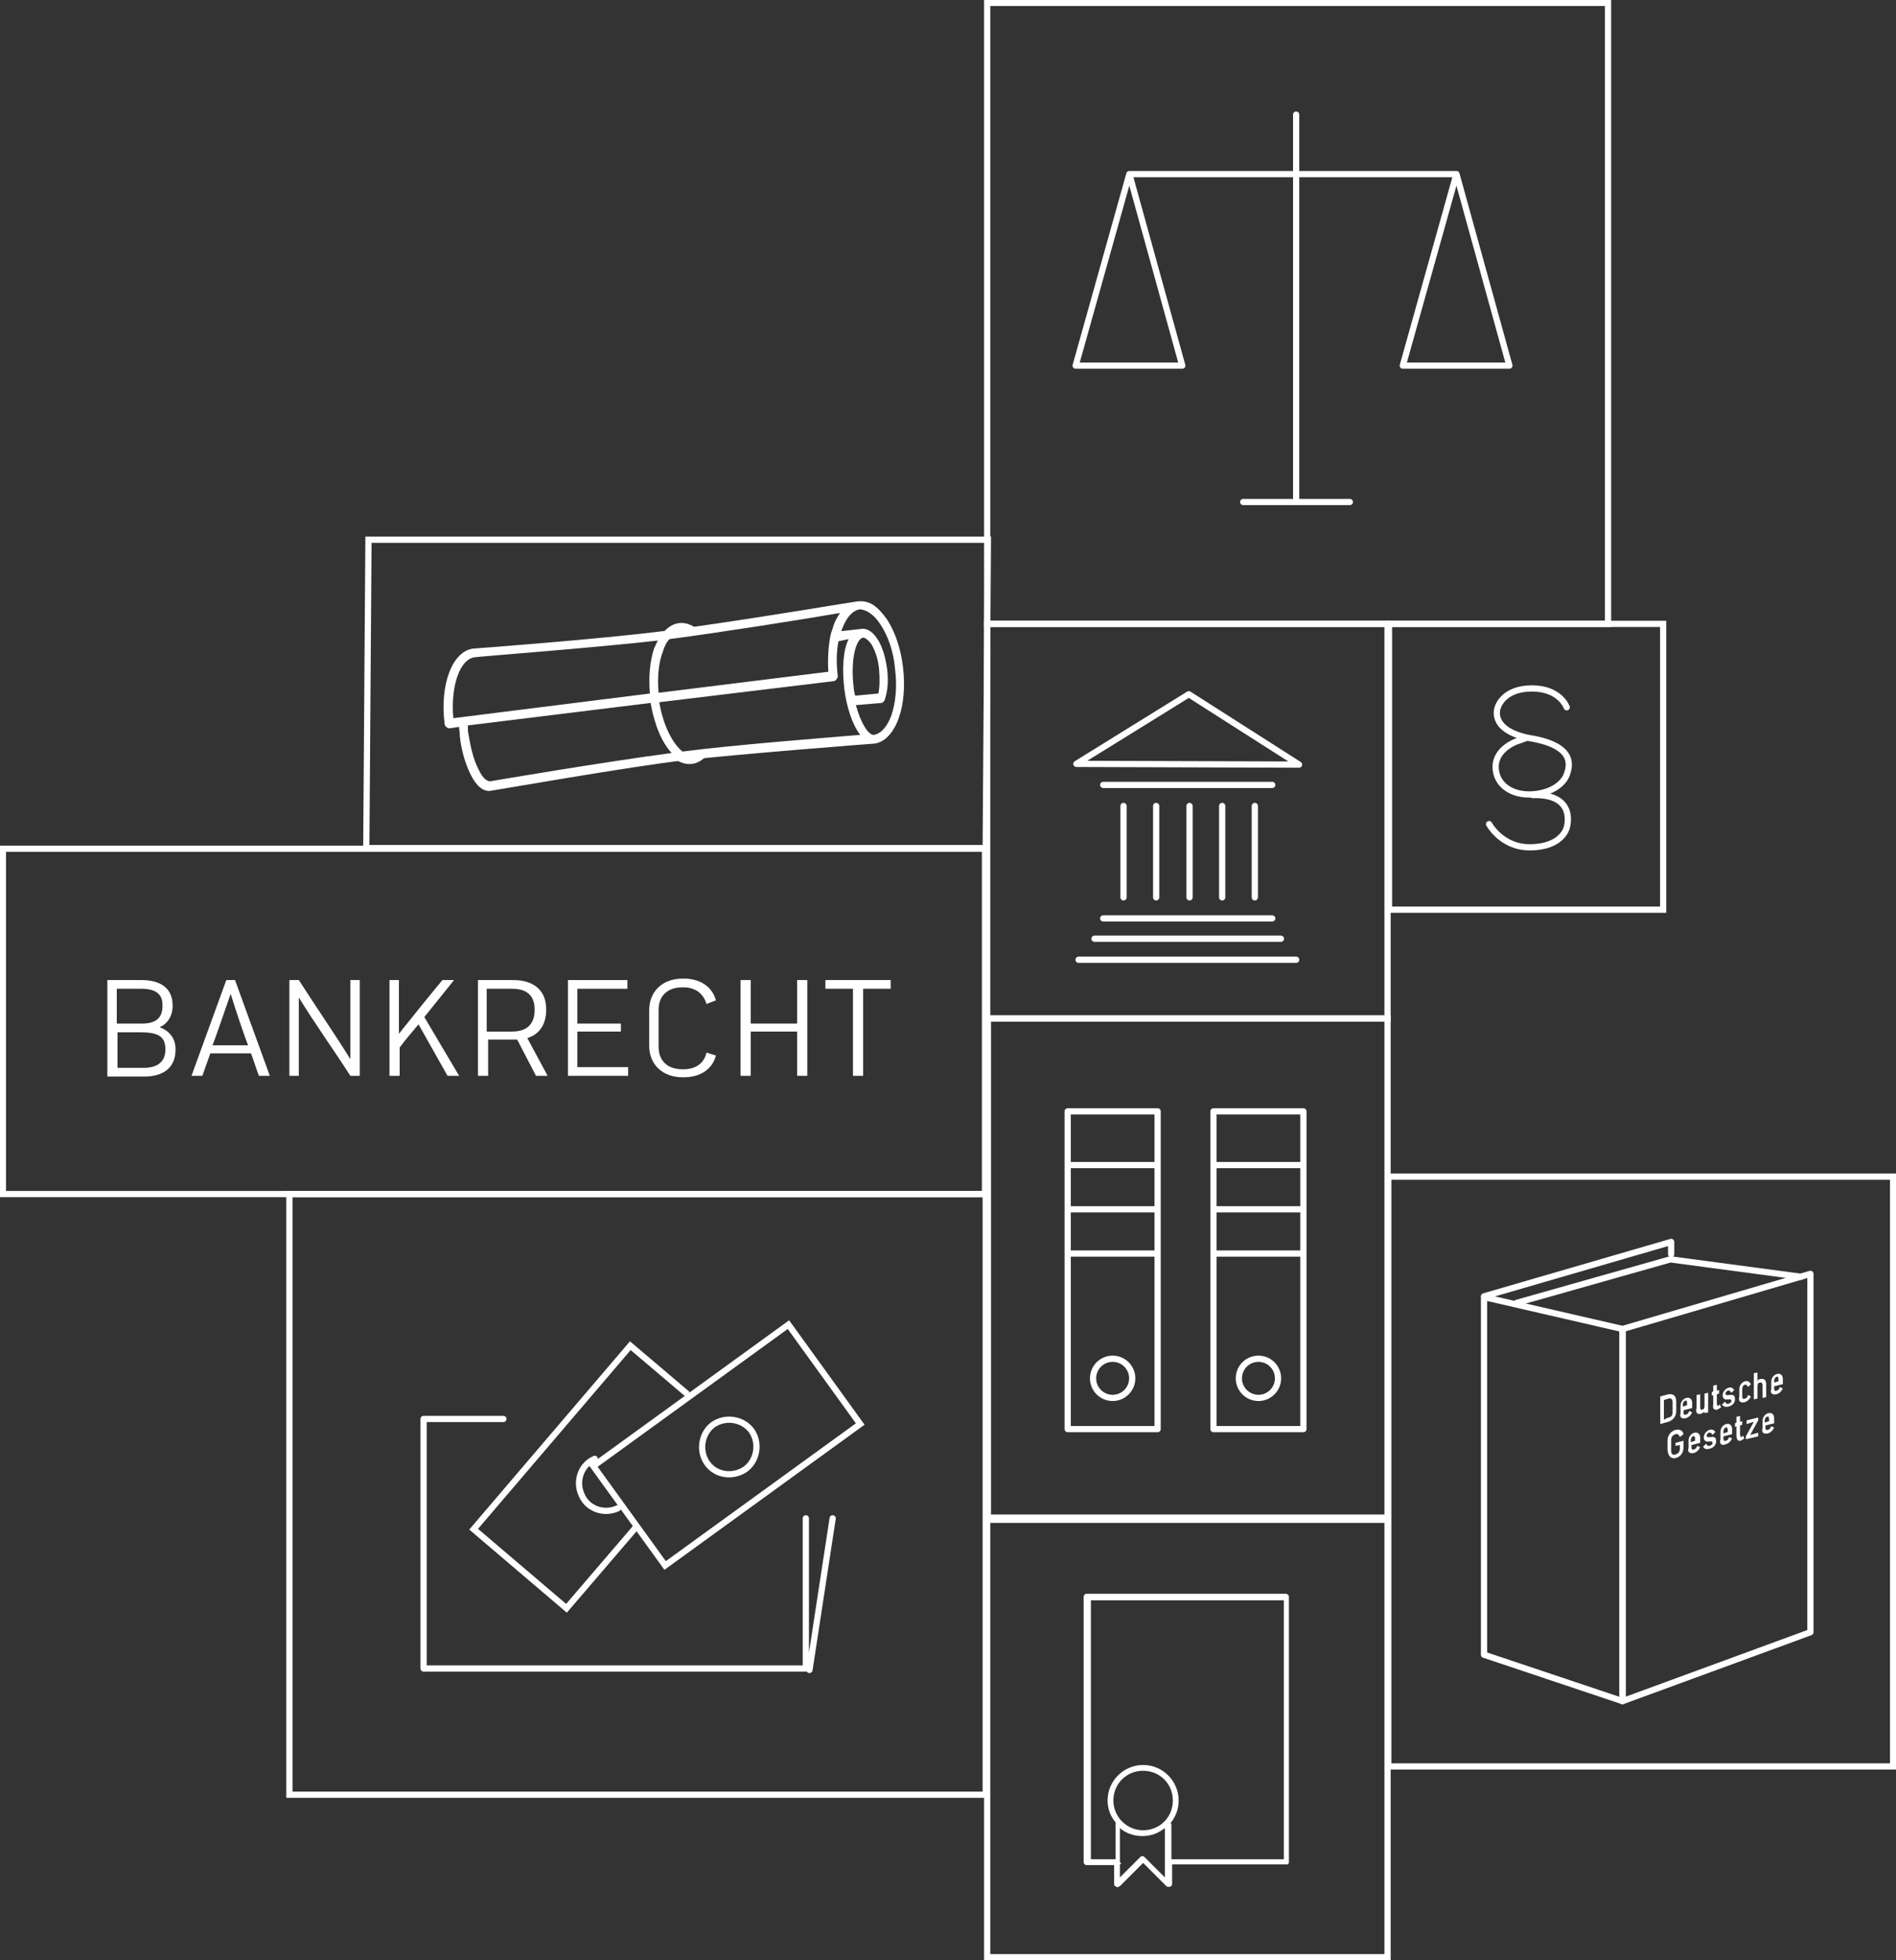 <?xml version="1.0" encoding="utf-8"?>
<!-- Generator: Adobe Illustrator 20.0.0, SVG Export Plug-In . SVG Version: 6.00 Build 0)  -->
<svg version="1.1" id="Ebene_1" xmlns="http://www.w3.org/2000/svg" xmlns:xlink="http://www.w3.org/1999/xlink" x="0px" y="0px"
	 viewBox="0 0 261.4 270.2" style="enable-background:new 0 0 261.4 270.2;" xml:space="preserve">
<rect x="0" y="0" width="261.4" height="270.2" fill="#333333" stroke="none"/>
<style type="text/css">
	.st0{fill:none;stroke:#FFFFFF;stroke-width:0.858;stroke-miterlimit:10;}
	.st1{fill:none;stroke:#FFFFFF;stroke-width:0.858;stroke-linecap:round;stroke-linejoin:round;stroke-miterlimit:10;}
	.st2{fill:#FFFFFF;}
	.st3{fill:none;stroke:#FFFFFF;stroke-width:0.858;stroke-linecap:round;stroke-linejoin:round;}
	.st4{fill:none;stroke:#FFFFFF;stroke-width:0.858;}
	.st5{fill:none;stroke:#FFFFFF;stroke-width:0.858;stroke-linecap:round;}
</style>
<rect x="191.5" y="86" class="st0" width="37.8" height="39.4"/>
<g>
	<path class="st1" d="M205.3,113.6c0,0,1.7,3.2,5.6,3.2c4.5,0,5.1-2.7,5.1-2.7s1.5-4.7-4.7-4.5 M216,97.5c0,0-0.9-2.6-4.8-2.6
		c-4,0-4.7,2.6-4.7,2.6s-1.3,3,4.1,4.2c0.2,0,0.4,0.1,0.6,0.1c6.1,1.1,5.2,3.9,4.8,5s-1.9,2.5-4.7,2.7c-2.8,0.2-5.1-1.3-5.1-3.8
		c0-2.5,2.9-3.5,2.9-3.5s0.9-0.3,1.4-0.5"/>
</g>
<polygon class="st0" points="50.8,74.4 50.5,116.9 135.9,116.9 136.2,74.4 "/>
<g>
	<path class="st2" d="M90.7,88.3c-0.2,0.3-0.3,0.7-0.5,1c-0.6,1.8-0.8,4-0.6,6.3L62.5,99c-0.4-4.4,0.9-8.2,3-8.4
		C66,90.5,81.9,89.3,90.7,88.3 M121.4,86.1c1,1.5,1.8,3.7,2,6.1c0.3,2.4,0.1,4.6-0.5,6.4c-0.6,1.6-1.4,2.5-2.4,2.7
		c-0.7,0.1-1.8-1.5-2.5-4.1l3.5-0.3c0,0,0,0,0,0c0.1,0,0.2,0,0.2-0.1c0,0,0.1,0,0.1-0.1c0,0,0.1,0,0.1-0.1c0.1-0.1,0.1-0.1,0.1-0.2
		c0,0,0,0,0,0c0.4-1.2,0.5-2.6,0.3-4.2c-0.2-1.5-0.6-2.9-1.2-3.9c-0.3-0.5-0.6-0.9-1-1.2c-0.4-0.3-0.9-0.5-1.4-0.4c0,0,0,0,0,0
		c0,0,0,0,0,0c0,0,0,0,0,0L116,87c0-0.1,0.1-0.2,0.1-0.3c0.6-1.6,1.4-2.5,2.4-2.7c0,0,0,0,0,0C119.4,84,120.5,84.7,121.4,86.1
		 M117,88.1c-0.8,1.6-0.9,4.2-0.6,6.8c0.3,2.5,1.1,5,2.2,6.4c-4.8,0.4-17.6,1.4-24.5,2.3c0,0,0,0,0,0c-1.4-1.1-2.7-3.7-3.2-6.8
		l24-2.9c0.3,0,0.6-0.4,0.6-0.7c-0.2-1.7-0.2-3.3,0.1-4.8L117,88.1z M117.7,94.8c-0.5-4.1,0.4-6.8,1.3-6.9l0,0c0.3,0,0.8,0.4,1.2,1
		c0.5,0.9,0.9,2.1,1,3.4c0.1,1.2,0.1,2.4-0.1,3.3l-3.2,0.3C117.8,95.5,117.7,95.1,117.7,94.8 M92.3,88.1c6.9-0.9,18.3-2.7,23.5-3.6
		c-0.3,0.5-0.7,1.1-0.9,1.8c-0.1,0.4-0.3,0.8-0.4,1.3c0,0,0,0,0,0c-0.3,1.5-0.4,3.2-0.3,5l-23.4,2.9c-0.2-2.1,0-4.2,0.6-5.7
		C91.6,89.1,91.9,88.5,92.3,88.1 M66,106.1c-0.7-1.3-1.1-3-1.4-4.8c-0.1-0.4-0.1-0.9-0.1-1.3l25.2-3.1c0.5,2.9,1.5,5.4,2.9,6.9
		c-9.1,1.2-24.5,3.8-25,3.9C67.2,107.7,66.6,107.4,66,106.1 M61.3,99.8c0,0.3,0.4,0.6,0.7,0.6l1.3-0.2c0,0.4,0.1,0.8,0.1,1.3
		c0.2,2,0.8,3.9,1.5,5.3c0.8,1.6,1.8,2.4,2.8,2.2c0,0,0,0,0,0c0,0,0,0,0,0c0.2,0,19.5-3.4,26.7-4.2c6.8-0.8,26.1-2.3,26.2-2.3
		c0,0,0,0,0,0c0,0,0,0,0,0c0,0,0,0,0,0c0,0,0,0,0,0c0,0,0,0,0,0c1.4-0.2,2.6-1.5,3.3-3.5c0.7-1.9,0.9-4.4,0.6-7
		c-0.3-2.6-1.1-4.9-2.2-6.6c-0.5-0.7-1-1.3-1.5-1.7c-0.8-0.7-1.7-0.9-2.6-0.8c0,0,0,0,0,0c0,0,0,0,0,0c-0.2,0-13.2,2.2-22.5,3.5
		c-0.7-0.4-1.4-0.6-2.1-0.5c-0.8,0.1-1.4,0.5-2,1.1c-0.1,0-0.1,0-0.2,0c-8.6,1.1-25.9,2.4-26.1,2.4c0,0,0,0,0,0c0,0,0,0,0,0
		C62.4,89.7,60.6,94.3,61.3,99.8"/>
	<path class="st2" d="M93.3,104.8c0.7,0.4,1.4,0.6,2.1,0.5c0.8-0.1,1.4-0.5,2-1.1C97.6,104.2,93.3,104.8,93.3,104.8"/>
	<rect x="136.1" y="0.4" class="st0" width="85.6" height="85.6"/>
</g>
<path class="st1" d="M193.4,50.4h14.7L200.8,24L193.4,50.4z M148.3,50.4h14.7L155.7,24L148.3,50.4z M171.4,69.2h14.7 M178.7,15.8
	v53.4 M200.8,24h-45.1"/>
<g>
	<path class="st2" d="M243.3,196.1v-0.2c0-0.3,0.1-0.5,0.3-0.6l0,0c0.2-0.1,0.3,0,0.3,0.4v0.2L243.3,196.1z M243.7,197.6
		c0.4-0.1,0.7-0.4,0.9-0.8c0,0-0.4-0.2-0.4-0.2c-0.1,0.2-0.2,0.5-0.5,0.5l0,0c-0.2,0.1-0.3,0-0.3-0.4v-0.2l1.2-0.3v-0.7
		c0-0.6-0.4-0.8-0.8-0.7l0,0c-0.4,0.1-0.8,0.5-0.8,1.1v1C242.8,197.5,243.2,197.7,243.7,197.6L243.7,197.6z M240.7,198.4l1.7-0.4
		v-0.5l-1.1,0.3l1.1-2v-0.4l-1.6,0.4v0.5l1-0.3l-1.1,2V198.4z M240,198.6L240,198.6c0.2-0.1,0.3-0.2,0.5-0.3
		c-0.1-0.1-0.1-0.3-0.2-0.4c-0.1,0.1-0.1,0.1-0.2,0.2l0,0c-0.1,0-0.2-0.1-0.2-0.4v-1.2l0.3-0.1v-0.5l-0.3,0.1v-0.8l-0.5,0.1v0.8
		l-0.2,0.1v0.5l0.2-0.1v1.3C239.4,198.4,239.6,198.7,240,198.6 M237.6,197.6v-0.2c0-0.3,0.1-0.5,0.3-0.6l0,0c0.2-0.1,0.3,0,0.3,0.4
		v0.2L237.6,197.6z M237.9,199.1c0.4-0.1,0.7-0.4,0.9-0.8c0,0-0.4-0.2-0.4-0.2c-0.1,0.2-0.2,0.5-0.5,0.5l0,0c-0.2,0.1-0.3,0-0.3-0.4
		v-0.2l1.2-0.3v-0.7c0-0.6-0.4-0.8-0.8-0.7l0,0c-0.4,0.1-0.8,0.5-0.8,1.1v1C237,199.1,237.4,199.3,237.9,199.1L237.9,199.1z
		 M235.7,199.7c0.5-0.1,0.9-0.5,0.9-1c0-0.5-0.2-0.7-0.7-0.6c-0.4,0-0.6,0.1-0.6-0.2v0c0,0,0,0,0,0c0-0.2,0.1-0.3,0.3-0.4l0,0
		c0.2-0.1,0.4,0.1,0.5,0.3c0.1-0.1,0.3-0.3,0.4-0.4c-0.2-0.3-0.5-0.4-0.8-0.3l0,0c-0.4,0.1-0.8,0.6-0.8,1c0,0.5,0.3,0.7,0.7,0.6
		l0.3,0c0.2,0,0.2,0.1,0.2,0.2c0,0.2-0.1,0.3-0.4,0.4l0,0c-0.2,0.1-0.4-0.1-0.5-0.3c-0.1,0.1-0.2,0.3-0.4,0.4
		C235,199.8,235.3,199.8,235.7,199.7L235.7,199.7z M233.1,198.8v-0.2c0-0.3,0.1-0.5,0.3-0.6l0,0c0.2-0.1,0.3,0,0.3,0.4v0.2
		L233.1,198.8z M233.5,200.3c0.4-0.1,0.7-0.4,0.9-0.8c0,0-0.4-0.2-0.4-0.2c-0.1,0.2-0.2,0.5-0.5,0.5l0,0c-0.2,0.1-0.3,0-0.3-0.4
		v-0.2l1.2-0.3v-0.7c0-0.6-0.4-0.8-0.8-0.7l0,0c-0.4,0.1-0.8,0.5-0.8,1.1v1C232.6,200.2,233,200.4,233.5,200.3L233.5,200.3z
		 M231,201L231,201c0.7-0.2,1.1-0.7,1.1-1.5v-0.9l-1.1,0.3v0.4l0.6-0.1v0.5c0,0.5-0.3,0.7-0.6,0.8l0,0c-0.3,0.1-0.6,0-0.6-0.5
		c0-0.1,0-0.2,0-0.3v-1.2c0-0.5,0.3-0.7,0.6-0.8l0,0c0.3-0.1,0.5,0.1,0.6,0.4l0.5-0.4c-0.1-0.5-0.5-0.7-1-0.6l-0.1,0
		c-0.6,0.2-1.1,0.7-1.1,1.5v1.3C230,200.8,230.4,201.1,231,201z"/>
	<path class="st2" d="M244.6,190.6v-0.2c0-0.3,0.1-0.5,0.3-0.6l0,0c0.2-0.1,0.3,0,0.3,0.4v0.2L244.6,190.6z M244.9,192.2
		c0.4-0.1,0.7-0.4,0.9-0.8c0,0-0.4-0.2-0.4-0.2c-0.1,0.2-0.2,0.5-0.5,0.5l0,0c-0.2,0.1-0.3,0-0.3-0.4v-0.2l1.2-0.3v-0.7
		c0-0.6-0.4-0.8-0.8-0.7l0,0c-0.4,0.1-0.8,0.5-0.8,1.1v1C244,192.1,244.4,192.3,244.9,192.2L244.9,192.2z M241.8,192.9l0.5-0.1v-1.7
		c0-0.3,0.1-0.5,0.3-0.5l0,0c0.2-0.1,0.4,0,0.4,0.4v1.7l0.5-0.1v-1.8c0-0.6-0.3-0.8-0.8-0.7l0,0c-0.2,0-0.3,0.1-0.4,0.3v-1.2
		l-0.5,0.1V192.9z M240.5,193.3L240.5,193.3c0.4-0.1,0.7-0.4,0.9-0.8c0,0-0.4-0.2-0.4-0.2c-0.1,0.3-0.2,0.5-0.5,0.5l0,0
		c-0.2,0.1-0.3,0-0.3-0.4v-0.9c0-0.3,0.1-0.5,0.3-0.6l0,0c0.3-0.1,0.4,0.1,0.5,0.3c0,0,0.4-0.4,0.4-0.4c-0.2-0.3-0.4-0.5-0.8-0.4
		l0,0c-0.4,0.1-0.8,0.5-0.8,1.1v1C239.6,193.2,240,193.4,240.5,193.3 M238.3,193.9c0.5-0.1,0.9-0.5,0.9-1c0-0.5-0.2-0.7-0.7-0.6
		c-0.4,0-0.6,0.1-0.6-0.2v0c0,0,0,0,0,0c0-0.2,0.1-0.3,0.3-0.4l0,0c0.2-0.1,0.4,0.1,0.5,0.3c0.1-0.1,0.3-0.3,0.4-0.4
		c-0.2-0.3-0.5-0.4-0.8-0.3l0,0c-0.4,0.1-0.8,0.6-0.8,1c0,0.5,0.3,0.7,0.7,0.6l0.3,0c0.2,0,0.2,0.1,0.2,0.2c0,0.2-0.1,0.3-0.4,0.4
		l0,0c-0.2,0.1-0.4-0.1-0.5-0.3c-0.1,0.1-0.2,0.3-0.4,0.4C237.6,193.9,237.9,194,238.3,193.9L238.3,193.9z M236.8,194.3L236.8,194.3
		c0.2-0.1,0.3-0.2,0.5-0.3c-0.1-0.1-0.1-0.3-0.2-0.4c-0.1,0.1-0.1,0.1-0.2,0.2l0,0c-0.1,0-0.2-0.1-0.2-0.4v-1.2l0.3-0.1v-0.5
		l-0.3,0.1v-0.8l-0.5,0.1v0.8l-0.2,0.1v0.5l0.2-0.1v1.3C236.1,194.2,236.3,194.4,236.8,194.3 M234.5,194.9L234.5,194.9
		c0.2-0.1,0.4-0.2,0.5-0.3l0,0v0.2l0.5-0.1V192l-0.5,0.1v1.7c0,0.3-0.1,0.5-0.3,0.5l0,0c-0.2,0.1-0.3,0-0.3-0.4v-1.7l-0.5,0.1v1.8
		C233.7,194.8,234.1,195,234.5,194.9 M232,193.9v-0.2c0-0.3,0.1-0.5,0.3-0.6l0,0c0.2-0.1,0.3,0,0.3,0.4v0.2L232,193.9z M232.4,195.5
		c0.4-0.1,0.7-0.4,0.9-0.8c0,0-0.4-0.2-0.4-0.2c-0.1,0.2-0.2,0.5-0.5,0.5l0,0c-0.2,0.1-0.3,0-0.3-0.4v-0.2l1.2-0.3v-0.7
		c0-0.6-0.4-0.8-0.8-0.7l0,0c-0.4,0.1-0.8,0.5-0.8,1.1v1C231.5,195.4,231.9,195.6,232.4,195.5L232.4,195.5z M229.4,195.7V193
		l0.6-0.2c0.3-0.1,0.6,0,0.6,0.5v1.4c0,0.5-0.3,0.7-0.6,0.7L229.4,195.7z M228.9,196.3l1.1-0.3c0.6-0.2,1.1-0.7,1.1-1.5v-1.3
		c0-0.8-0.4-1.1-1.1-1l-1.1,0.3V196.3z"/>
</g>
<polygon class="st1" points="204.6,178.8 204.6,228.1 223.7,234.5 223.7,183.2 "/>
<polygon class="st1" points="249.6,175.6 249.6,225 223.7,234.5 223.7,183.2 "/>
<polyline class="st1" points="204.6,178.7 230.4,171.2 230.4,172.9 "/>
<polyline class="st1" points="209.1,179.6 230.3,173.6 248.3,176 "/>
<g>
	<rect x="191.4" y="162.2" class="st0" width="69.6" height="81.3"/>
</g>
<rect x="39.9" y="164.6" class="st0" width="96" height="82.8"/>
<rect x="136.1" y="86" class="st0" width="55.2" height="54.4"/>
<path class="st1" d="M178.7,132.3h-30 M176.6,129.4h-25.7 M154.9,111.1v12.6 M159.4,111.1v12.6 M164,111.1v12.6 M168.5,111.1v12.6
	 M173,111.1v12.6 M175.4,126.6h-23.3 M175.4,108.2h-23.3 M179.1,105.4l-15.2-9.7l-15.5,9.6L179.1,105.4z"/>
<path class="st1" d="M167.3,172.8h12.4 M167.3,166.7h12.4 M167.3,160.6h12.4 M167.3,153.2h12.4V197h-12.4V153.2z M147.2,172.8h12.4
	 M147.2,166.7h12.4 M147.2,160.6h12.4 M147.2,153.2h12.4V197h-12.4V153.2z"/>
<g>
	<circle class="st1" cx="153.4" cy="190" r="2.7"/>
	<circle class="st1" cx="173.5" cy="190" r="2.7"/>
</g>
<rect x="136.2" y="140.4" class="st0" width="55.1" height="68.8"/>
<g>
	<rect x="0.4" y="117" class="st0" width="135.4" height="47.6"/>
	<rect x="136.1" y="209.5" class="st0" width="55.2" height="60.3"/>
	<path class="st2" d="M176.9,256.3h-15.4v-4.7c0-0.1,0-0.2-0.1-0.3c0.7-0.9,1.1-1.9,1.1-3.1c0-2.7-2.2-4.9-4.9-4.9
		c-2.7,0-4.9,2.2-4.9,4.9c0,1.1,0.4,2.2,1.1,3c0,0,0,0.1,0,0.1v5h-3.4v-35.7h26.6V256.3z M154.6,256.9l-0.2-0.2V252
		c0.8,0.7,1.9,1.1,3.1,1.1c1.2,0,2.2-0.4,3.1-1.1v6.8l-2.8-2.8c-0.2-0.2-0.4-0.2-0.6,0l-2.8,2.8V257L154.6,256.9z M153.5,248.2
		c0-2.3,1.8-4.1,4.1-4.1c2.3,0,4.1,1.8,4.1,4.1c0,2.3-1.8,4.1-4.1,4.1C155.3,252.3,153.5,250.4,153.5,248.2 M177.7,256.7v-36.6
		c0-0.2-0.2-0.4-0.4-0.4h-27.5c-0.2,0-0.4,0.2-0.4,0.4v36.6c0,0.2,0.2,0.4,0.4,0.4h3.8v2.6c0,0.2,0.1,0.3,0.3,0.4
		c0.2,0.1,0.3,0,0.5-0.1l3.2-3.2l3.2,3.2c0.1,0.1,0.2,0.1,0.3,0.1c0.1,0,0.1,0,0.2,0c0.2-0.1,0.3-0.2,0.3-0.4v-2.7h15.8
		C177.5,257.1,177.7,256.9,177.7,256.7"/>
</g>
<g>
	<path class="st2" d="M14.7,135.1h4.8c2.6,0,4.3,1.1,4.3,3.5v0.1c0,1.2-0.6,2.4-1.8,2.9c1.4,0.5,2.2,1.6,2.2,3v0.1
		c0,2.5-1.7,3.7-4.3,3.7h-5.1V135.1z M19.6,141.1c2,0,2.8-0.9,2.8-2.4v-0.2c0-1.5-1-2.2-2.9-2.2h-3.4v4.8H19.6z M19.8,147.2
		c2.1,0,3-1,3-2.5v-0.1c0-1.8-1.1-2.3-3.5-2.3h-3.1v4.9H19.8z"/>
	<path class="st2" d="M31.2,135.1h1.2l4.8,13.2h-1.5c-0.4-1-0.7-2.1-1.1-3.1H29l-1.1,3.1h-1.5L31.2,135.1z M34.2,144.1
		c-0.5-1.3-1.6-4.5-2.4-7.1c-0.9,2.6-2,5.8-2.5,7.1H34.2z"/>
	<path class="st2" d="M39.9,135.1h1.3c2.5,3.9,5,7.5,7.1,10.9c0-2,0-4,0-10.9h1.3v13.2h-1.3c-2.3-3.6-4.9-7.2-7.1-10.8
		c0,3.2,0,8.8,0,10.8h-1.3V135.1z"/>
	<path class="st2" d="M53.7,135.1H55v7.4h0c1.9-2.4,4.9-6.1,6-7.4h1.6l-4.1,5.1l4.8,8.1h-1.6l-4-7.1c-0.9,1.1-1.8,2.1-2.6,3.2v3.9
		h-1.4V135.1z"/>
	<path class="st2" d="M65.8,135.1h5c2.5,0,4.5,1.2,4.5,4v0.1c0,2.1-1,3.4-2.6,3.9l2.8,5.2h-1.6l-2.6-5c-0.2,0-0.3,0-0.5,0h-3.5v5
		h-1.4V135.1z M70.6,142.2c2.1,0,3.1-1.1,3.1-2.9v-0.2c0-1.8-1-2.8-3.1-2.8h-3.5v5.9H70.6z"/>
	<path class="st2" d="M78.3,135.1h8.2v1.2h-6.9v4.8h6v1.1h-6v4.9h7v1.2h-8.3V135.1z"/>
	<path class="st2" d="M89.5,144.1v-4.8c0-2.8,2-4.4,4.6-4.4h0.2c2.2,0,3.9,1.1,4.4,3l-1.3,0.5c-0.4-1.4-1.5-2.3-3.2-2.3h-0.1
		c-2.1,0-3.3,1.2-3.3,3.1v5.1c0,1.9,1.2,3.1,3.3,3.1h0.1c1.8,0,2.9-0.9,3.2-2.3l1.3,0.4c-0.5,2-2.3,3-4.4,3h-0.2
		C91.5,148.5,89.5,146.9,89.5,144.1z"/>
	<path class="st2" d="M102.1,135.1h1.4v6h6.4v-6h1.4v13.2h-1.4v-6.1h-6.4v6.1h-1.4V135.1z"/>
	<path class="st2" d="M117.6,136.3h-3.8v-1.2h9v1.2h-3.8v12h-1.4V136.3z"/>
</g>
<path class="st3" d="M114.8,209.3l-3.2,20.9 M111.1,209.3V230H58.4v-34.4h11"/>
<g>
	<path class="st4" d="M103.6,197.2c1.2,1.7,0.8,4.1-0.8,5.3c-1.7,1.2-4.1,0.9-5.3-0.8c-1.2-1.7-0.8-4.1,0.8-5.3
		C100,195.2,102.4,195.6,103.6,197.2z M103.6,197.2c1.2,1.7,0.8,4.1-0.8,5.3c-1.7,1.2-4.1,0.9-5.3-0.8c-1.2-1.7-0.8-4.1,0.8-5.3
		C100,195.2,102.4,195.6,103.6,197.2z M87.7,210.5l-9.6,11.2l-12.8-10.9l21.6-25.3l7.9,6.7 M81.8,202.1l26.9-19.5l9.9,13.7
		l-26.9,19.5L81.8,202.1z"/>
	<path class="st5" d="M85.2,207.9c-1.9,0.9-4.2,0.1-5-1.8c-0.9-1.9-0.1-4.2,1.8-5"/>
</g>
</svg>

